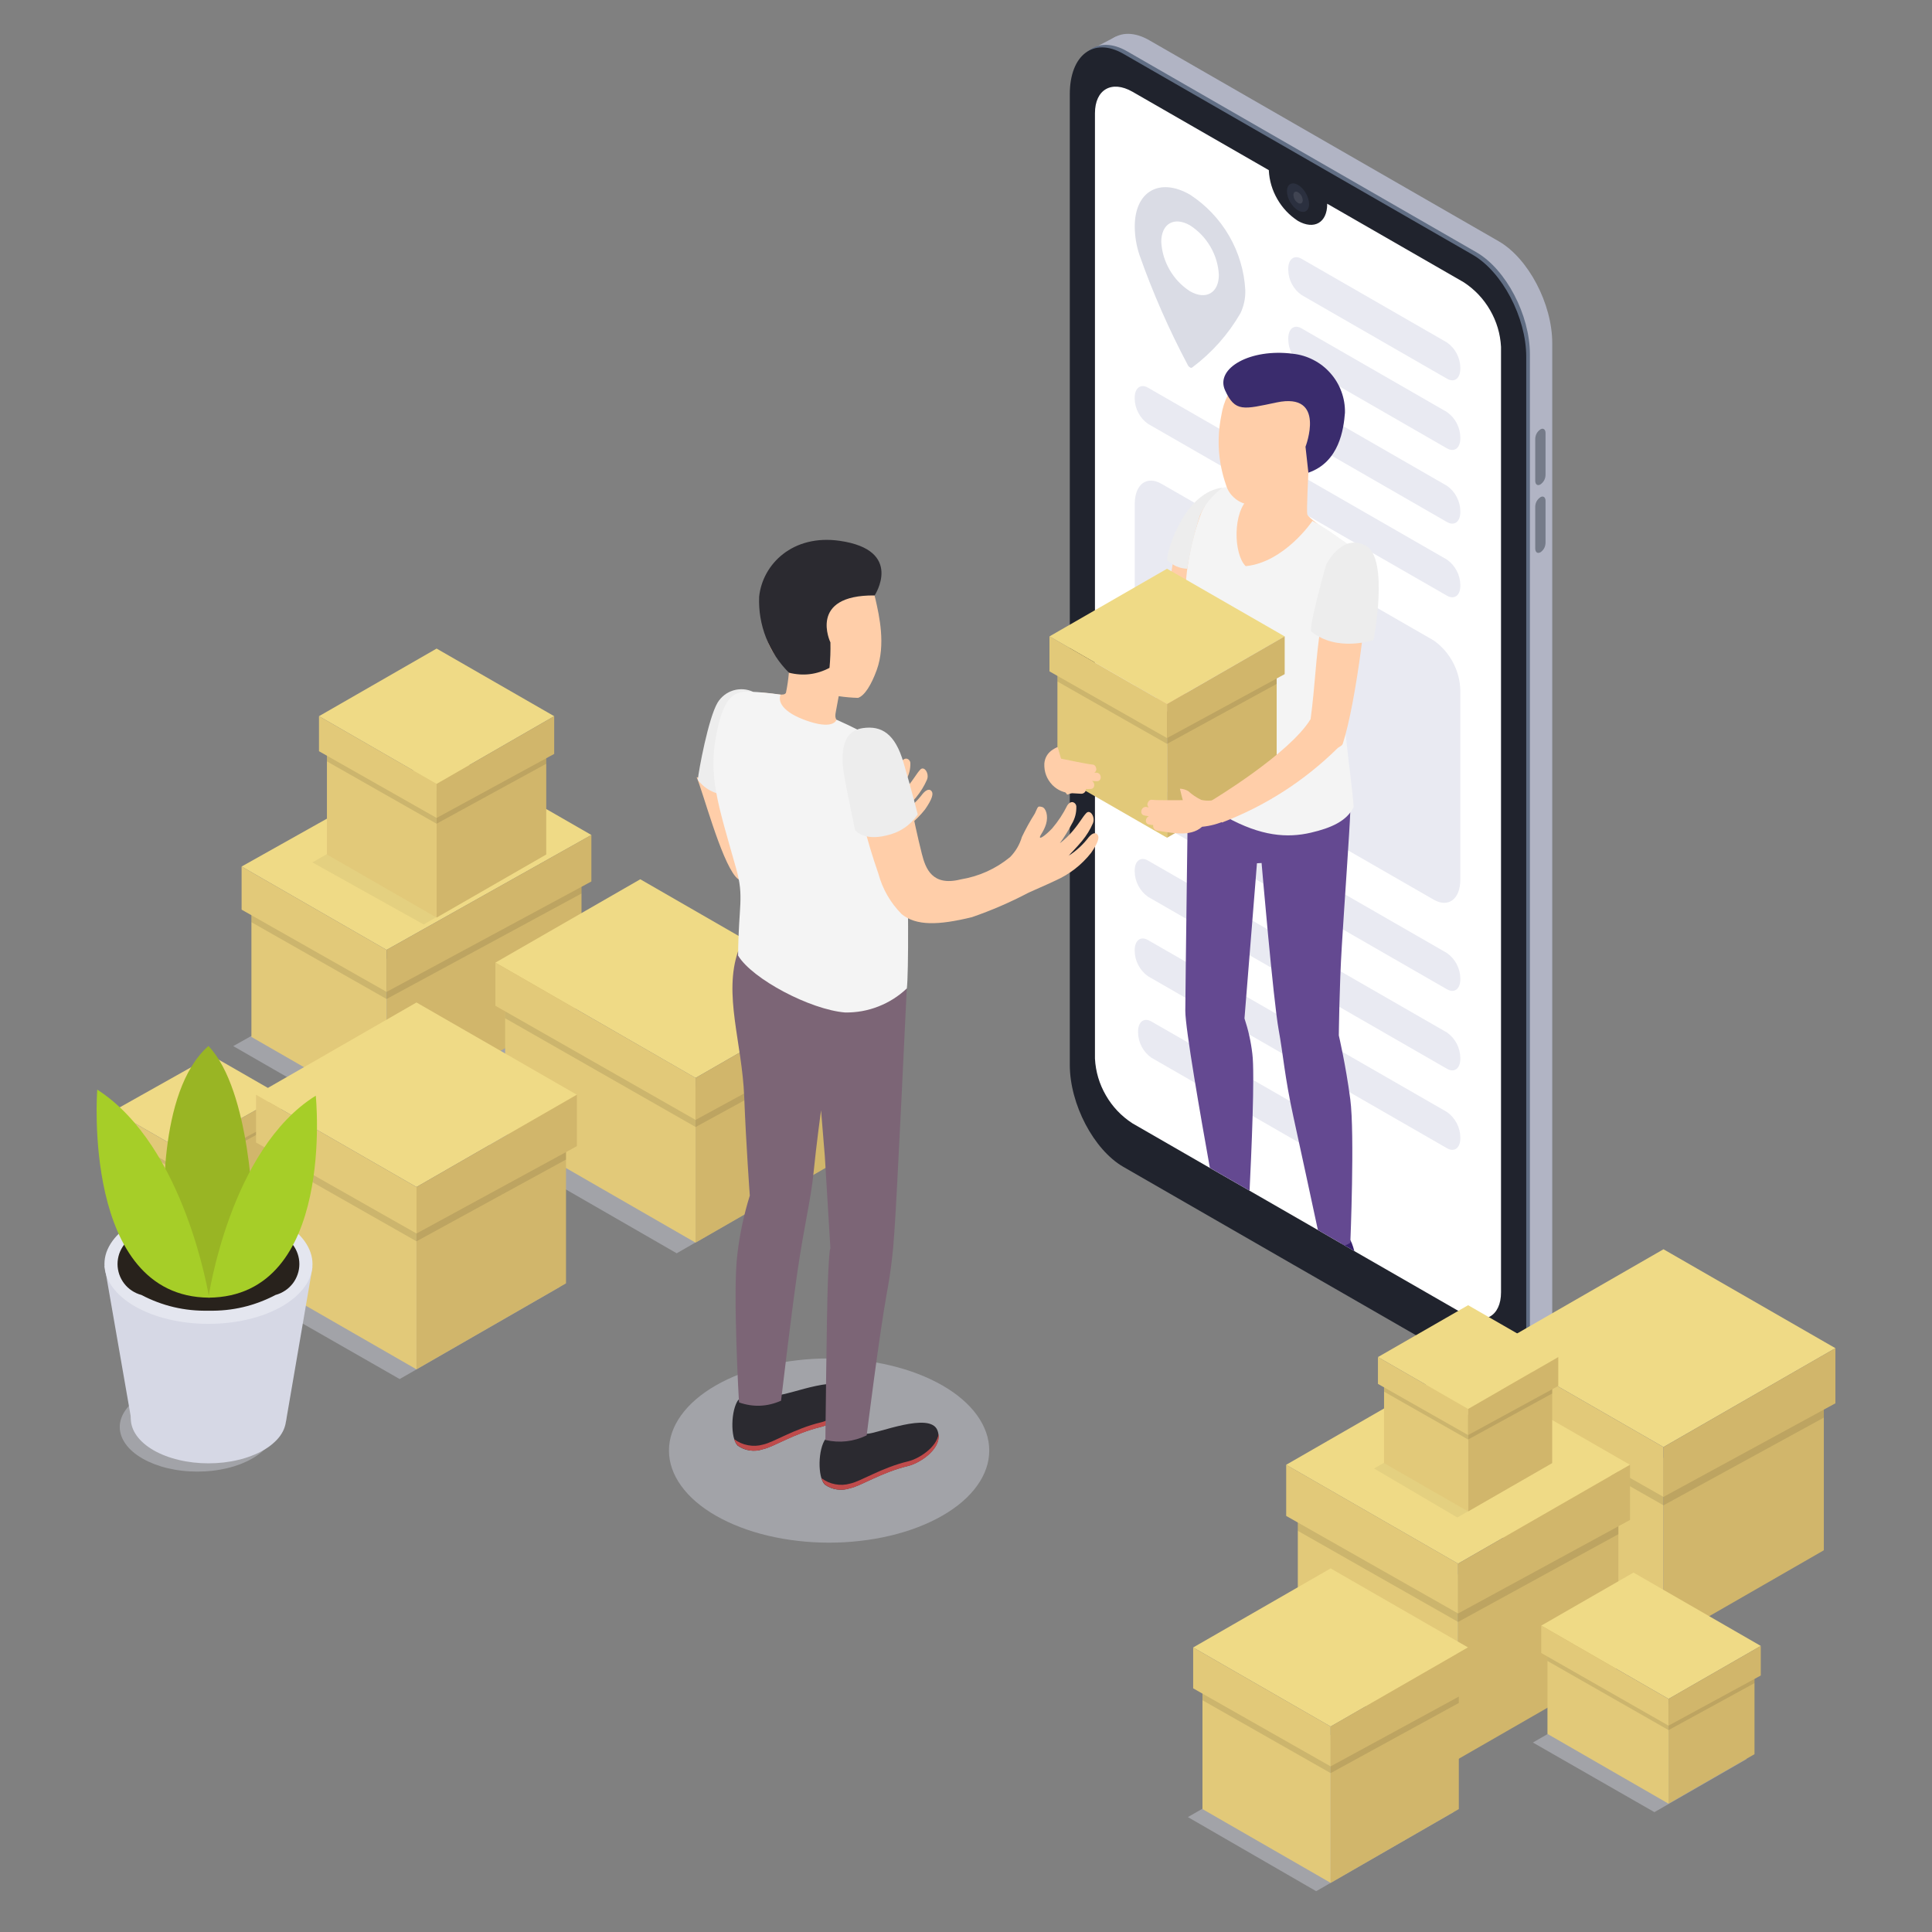 <?xml version="1.0" encoding="UTF-8"?>
<svg xmlns="http://www.w3.org/2000/svg" xmlns:xlink="http://www.w3.org/1999/xlink" width="150pt" height="150pt" viewBox="0 0 150 150" version="1.2">
<rect x="0" y="0" width="150" height="150" fill="#808080" stroke="none"/>
<defs>
<clipPath id="clip1">
  <path d="M 85 2.492 L 121 2.492 L 121 106 L 85 106 Z M 85 2.492 "/>
</clipPath>
<clipPath id="clip2">
  <path d="M 84 2.492 L 87 2.492 L 87 6 L 84 6 Z M 84 2.492 "/>
</clipPath>
<clipPath id="clip3">
  <path d="M 115 96 L 142.5 96 L 142.5 113 L 115 113 Z M 115 96 "/>
</clipPath>
<clipPath id="clip4">
  <path d="M 129 104 L 142.5 104 L 142.5 117 L 129 117 Z M 129 104 "/>
</clipPath>
<clipPath id="clip5">
  <path d="M 92 134 L 113 134 L 113 146.973 L 92 146.973 Z M 92 134 "/>
</clipPath>
<clipPath id="clip6">
  <path d="M 103 129 L 114 129 L 114 146.973 L 103 146.973 Z M 103 129 "/>
</clipPath>
<clipPath id="clip7">
  <path d="M 93 129 L 104 129 L 104 146.973 L 93 146.973 Z M 93 129 "/>
</clipPath>
<clipPath id="clip8">
  <path d="M 7.5 84 L 17 84 L 17 101 L 7.5 101 Z M 7.5 84 "/>
</clipPath>
</defs>
<g id="surface1">
<g clip-path="url(#clip1)" clip-rule="nonzero">
<path style=" stroke:none;fill-rule:nonzero;fill:rgb(69.409%,70.589%,76.859%);fill-opacity:1;" d="M 116.344 105.145 L 89.223 89.543 C 86.926 88.223 85.062 84.68 85.062 81.629 L 85.062 6.258 C 85.082 3.203 86.934 1.805 89.23 3.125 L 116.344 18.723 C 118.66 20.047 120.516 23.594 120.516 26.645 L 120.516 102.012 C 120.512 105.062 118.66 106.457 116.344 105.145 Z M 116.344 105.145 "/>
</g>
<path style=" stroke:none;fill-rule:nonzero;fill:rgb(69.409%,70.589%,76.859%);fill-opacity:1;" d="M 116.816 106.504 L 118.969 105.418 L 116.906 101.898 Z M 116.816 106.504 "/>
<g clip-path="url(#clip2)" clip-rule="nonzero">
<path style=" stroke:none;fill-rule:nonzero;fill:rgb(69.409%,70.589%,76.859%);fill-opacity:1;" d="M 84.652 3.875 L 86.629 2.844 L 86.23 5.75 Z M 84.652 3.875 "/>
</g>
<path style=" stroke:none;fill-rule:nonzero;fill:rgb(38.039%,43.14%,51.759%);fill-opacity:1;" d="M 114.621 106.008 L 87.504 90.402 C 85.203 89.086 83.344 85.543 83.344 82.488 L 83.344 7.113 C 83.344 4.066 85.203 2.66 87.504 3.98 L 114.621 19.582 C 116.922 20.902 118.781 24.449 118.781 27.5 L 118.781 102.871 C 118.781 105.926 116.922 107.32 114.621 106.008 Z M 114.621 106.008 "/>
<path style=" stroke:none;fill-rule:nonzero;fill:rgb(12.549%,13.73%,17.65%);fill-opacity:1;" d="M 118.496 27.695 L 118.496 103.066 C 118.496 106.117 116.637 107.52 114.336 106.199 L 103.699 100.078 L 100.395 98.18 L 87.215 90.594 C 84.918 89.27 83.059 85.727 83.059 82.676 L 83.059 7.312 C 83.059 4.254 84.918 2.859 87.215 4.176 L 114.336 19.777 C 116.633 21.102 118.496 24.641 118.496 27.695 Z M 118.496 27.695 "/>
<path style=" stroke:none;fill-rule:nonzero;fill:rgb(100%,100%,100%);fill-opacity:1;" d="M 116.539 26.93 L 116.539 100.336 C 116.539 102.188 115.238 102.93 113.629 102.008 L 105.148 97.133 L 104.398 96.703 L 104.152 96.559 L 102.316 95.496 L 97.02 92.449 L 94.816 91.184 L 93.93 90.676 L 87.922 87.215 C 87.062 86.656 86.375 85.934 85.863 85.047 C 85.352 84.164 85.066 83.207 85.012 82.188 L 85.012 8.797 C 85.012 6.945 86.312 6.203 87.922 7.121 L 98.512 13.211 L 98.512 13.242 C 98.555 14.035 98.777 14.777 99.176 15.465 C 99.574 16.156 100.105 16.715 100.773 17.152 C 102.027 17.867 103.043 17.285 103.043 15.848 L 103.043 15.816 L 113.637 21.91 C 114.492 22.469 115.176 23.191 115.688 24.074 C 116.199 24.961 116.484 25.91 116.539 26.93 Z M 116.539 26.93 "/>
<path style=" stroke:none;fill-rule:nonzero;fill:rgb(16.859%,18.819%,24.709%);fill-opacity:1;" d="M 101.383 14.996 C 101.465 15.137 101.527 15.277 101.57 15.422 C 101.613 15.57 101.637 15.707 101.637 15.84 C 101.637 15.969 101.613 16.086 101.57 16.18 C 101.527 16.277 101.465 16.348 101.387 16.395 C 101.305 16.441 101.211 16.457 101.105 16.445 C 101.004 16.438 100.891 16.398 100.777 16.332 C 100.664 16.266 100.555 16.18 100.449 16.066 C 100.344 15.957 100.254 15.832 100.172 15.695 C 100.09 15.555 100.027 15.41 99.984 15.266 C 99.941 15.121 99.918 14.98 99.918 14.852 C 99.918 14.719 99.941 14.605 99.984 14.508 C 100.027 14.414 100.09 14.344 100.172 14.297 C 100.25 14.25 100.344 14.23 100.449 14.242 C 100.555 14.254 100.664 14.289 100.777 14.355 C 100.891 14.422 101 14.512 101.105 14.621 C 101.211 14.73 101.305 14.855 101.383 14.996 Z M 101.383 14.996 "/>
<path style=" stroke:none;fill-rule:nonzero;fill:rgb(100%,100%,100%);fill-opacity:0.098;" d="M 100.777 15.758 C 100.555 15.609 100.438 15.402 100.422 15.137 C 100.422 14.91 100.586 14.812 100.785 14.93 C 101.008 15.078 101.129 15.285 101.145 15.551 C 101.137 15.781 100.973 15.871 100.777 15.758 Z M 100.777 15.758 "/>
<path style=" stroke:none;fill-rule:nonzero;fill:rgb(45.879%,48.239%,53.729%);fill-opacity:1;" d="M 119.598 37.613 C 119.371 37.742 119.195 37.613 119.195 37.324 L 119.195 34.102 C 119.199 33.777 119.332 33.523 119.598 33.336 C 119.816 33.207 119.996 33.336 119.996 33.625 L 119.996 36.836 C 119.996 37.164 119.863 37.422 119.598 37.613 Z M 119.598 37.613 "/>
<path style=" stroke:none;fill-rule:nonzero;fill:rgb(45.879%,48.239%,53.729%);fill-opacity:1;" d="M 119.598 42.879 C 119.371 43.004 119.195 42.879 119.195 42.574 L 119.195 39.363 C 119.199 39.039 119.332 38.789 119.598 38.602 C 119.816 38.473 119.996 38.602 119.996 38.891 L 119.996 42.109 C 119.996 42.438 119.863 42.695 119.598 42.883 Z M 119.598 42.879 "/>
<path style=" stroke:none;fill-rule:nonzero;fill:rgb(85.489%,86.269%,89.799%);fill-opacity:1;" d="M 92.391 15.113 C 90.027 13.754 88.102 14.859 88.102 17.582 C 88.105 18.344 88.23 19.09 88.473 19.812 C 89.508 22.742 90.754 25.578 92.211 28.324 C 92.25 28.41 92.309 28.477 92.387 28.523 C 92.449 28.57 92.512 28.57 92.574 28.523 C 94.105 27.371 95.352 25.969 96.312 24.312 C 96.578 23.746 96.703 23.152 96.684 22.527 C 96.645 21.785 96.52 21.059 96.305 20.344 C 96.094 19.633 95.801 18.953 95.426 18.309 C 95.055 17.664 94.609 17.074 94.098 16.535 C 93.586 15.992 93.016 15.52 92.391 15.113 Z M 92.391 22.613 C 91.734 22.188 91.211 21.637 90.816 20.961 C 90.426 20.285 90.203 19.559 90.16 18.781 C 90.16 17.367 91.16 16.789 92.391 17.496 C 93.051 17.922 93.578 18.473 93.973 19.148 C 94.367 19.824 94.586 20.551 94.633 21.332 C 94.633 22.75 93.621 23.32 92.391 22.613 Z M 92.391 22.613 "/>
<path style=" stroke:none;fill-rule:nonzero;fill:rgb(91.37%,91.759%,94.899%);fill-opacity:1;" d="M 111.309 69.848 L 90.176 57.691 C 89.531 57.238 89.031 56.66 88.664 55.965 C 88.297 55.27 88.113 54.531 88.102 53.746 L 88.102 39.121 C 88.102 37.602 89.031 36.906 90.176 37.562 L 111.309 49.723 C 111.949 50.176 112.453 50.754 112.82 51.449 C 113.184 52.145 113.371 52.883 113.379 53.668 L 113.379 68.285 C 113.379 69.809 112.453 70.508 111.309 69.848 Z M 111.309 69.848 "/>
<path style=" stroke:none;fill-rule:nonzero;fill:rgb(91.37%,91.759%,94.899%);fill-opacity:1;" d="M 112.344 29.402 L 101.055 22.906 C 100.73 22.68 100.48 22.391 100.297 22.043 C 100.113 21.695 100.023 21.324 100.02 20.934 L 100.02 20.871 C 100.02 20.113 100.484 19.762 101.055 20.094 L 112.344 26.59 C 112.664 26.816 112.918 27.102 113.098 27.449 C 113.281 27.797 113.375 28.164 113.379 28.559 L 113.379 28.617 C 113.379 29.383 112.918 29.738 112.344 29.402 Z M 112.344 29.402 "/>
<path style=" stroke:none;fill-rule:nonzero;fill:rgb(91.37%,91.759%,94.899%);fill-opacity:1;" d="M 112.344 34.812 L 101.055 28.312 C 100.734 28.086 100.48 27.801 100.297 27.453 C 100.117 27.105 100.023 26.734 100.02 26.344 L 100.02 26.277 C 100.02 25.516 100.484 25.164 101.055 25.496 L 112.344 31.992 C 112.664 32.219 112.918 32.508 113.098 32.855 C 113.281 33.203 113.375 33.57 113.379 33.965 L 113.379 34.023 C 113.379 34.793 112.918 35.137 112.344 34.812 Z M 112.344 34.812 "/>
<path style=" stroke:none;fill-rule:nonzero;fill:rgb(91.37%,91.759%,94.899%);fill-opacity:1;" d="M 112.344 40.531 L 101.055 34.035 C 100.734 33.809 100.48 33.52 100.297 33.172 C 100.117 32.824 100.023 32.457 100.02 32.062 L 100.02 32.004 C 100.02 31.242 100.484 30.891 101.055 31.223 L 112.344 37.719 C 112.664 37.945 112.918 38.234 113.098 38.582 C 113.281 38.93 113.375 39.301 113.379 39.691 L 113.379 39.754 C 113.379 40.512 112.918 40.859 112.344 40.531 Z M 112.344 40.531 "/>
<path style=" stroke:none;fill-rule:nonzero;fill:rgb(91.37%,91.759%,94.899%);fill-opacity:1;" d="M 112.344 46.25 L 89.133 32.91 C 88.812 32.684 88.562 32.395 88.379 32.047 C 88.195 31.699 88.102 31.332 88.098 30.941 L 88.098 30.883 C 88.098 30.121 88.562 29.77 89.133 30.102 L 112.344 43.449 C 112.664 43.676 112.914 43.965 113.098 44.312 C 113.281 44.66 113.375 45.031 113.379 45.422 L 113.379 45.484 C 113.379 46.23 112.918 46.578 112.344 46.25 Z M 112.344 46.25 "/>
<path style=" stroke:none;fill-rule:nonzero;fill:rgb(91.37%,91.759%,94.899%);fill-opacity:1;" d="M 112.344 76.809 L 89.133 63.457 C 88.812 63.23 88.562 62.941 88.379 62.594 C 88.195 62.246 88.102 61.879 88.098 61.484 L 88.098 61.426 C 88.098 60.668 88.562 60.312 89.133 60.645 L 112.344 73.996 C 112.664 74.223 112.914 74.512 113.098 74.859 C 113.281 75.207 113.375 75.574 113.379 75.969 L 113.379 76.027 C 113.379 76.789 112.918 77.137 112.344 76.809 Z M 112.344 76.809 "/>
<path style=" stroke:none;fill-rule:nonzero;fill:rgb(91.37%,91.759%,94.899%);fill-opacity:1;" d="M 112.344 82.98 L 89.133 69.629 C 88.812 69.402 88.562 69.113 88.379 68.766 C 88.195 68.418 88.102 68.051 88.098 67.656 L 88.098 67.594 C 88.098 66.836 88.562 66.48 89.133 66.816 L 112.344 80.164 C 112.664 80.391 112.914 80.68 113.098 81.027 C 113.277 81.371 113.371 81.742 113.379 82.137 L 113.379 82.195 C 113.379 82.961 112.918 83.309 112.344 82.98 Z M 112.344 82.98 "/>
<path style=" stroke:none;fill-rule:nonzero;fill:rgb(91.37%,91.759%,94.899%);fill-opacity:1;" d="M 112.344 89.148 L 89.133 75.797 C 88.812 75.57 88.562 75.281 88.379 74.934 C 88.195 74.586 88.102 74.219 88.098 73.824 L 88.098 73.77 C 88.098 73.008 88.562 72.656 89.133 72.988 L 112.344 86.336 C 112.664 86.566 112.914 86.852 113.098 87.199 C 113.281 87.547 113.375 87.918 113.379 88.309 L 113.379 88.371 C 113.379 89.129 112.918 89.48 112.344 89.148 Z M 112.344 89.148 "/>
<path style=" stroke:none;fill-rule:nonzero;fill:rgb(91.37%,91.759%,94.899%);fill-opacity:1;" d="M 102.211 89.492 L 89.395 82.121 C 89.074 81.895 88.82 81.605 88.637 81.258 C 88.457 80.91 88.363 80.539 88.359 80.148 L 88.359 80.086 C 88.359 79.328 88.824 78.977 89.395 79.309 L 102.211 86.676 C 102.531 86.906 102.781 87.191 102.965 87.539 C 103.148 87.887 103.242 88.258 103.246 88.648 L 103.246 88.711 C 103.246 89.469 102.781 89.82 102.211 89.492 Z M 102.211 89.492 "/>
<g clip-path="url(#clip3)" clip-rule="nonzero">
<path style=" stroke:none;fill-rule:nonzero;fill:rgb(93.729%,85.489%,52.55%);fill-opacity:1;" d="M 129.152 112.348 L 115.805 104.672 L 129.152 96.992 L 142.5 104.672 Z M 129.152 112.348 "/>
</g>
<path style=" stroke:none;fill-rule:nonzero;fill:rgb(81.96%,71.37%,41.959%);fill-opacity:1;" d="M 141.602 120.363 L 129.152 127.523 L 129.152 113.207 L 141.602 106.047 Z M 141.602 120.363 "/>
<path style=" stroke:none;fill-rule:nonzero;fill:rgb(88.629%,78.819%,47.449%);fill-opacity:1;" d="M 129.152 127.523 L 116.707 120.363 L 116.707 106.047 L 129.152 113.207 Z M 129.152 127.523 "/>
<path style=" stroke:none;fill-rule:nonzero;fill:rgb(0%,0%,0%);fill-opacity:0.098;" d="M 116.707 106.047 L 116.707 109.793 L 129.152 116.871 L 129.152 113.223 Z M 116.707 106.047 "/>
<path style=" stroke:none;fill-rule:nonzero;fill:rgb(0%,0%,0%);fill-opacity:0.098;" d="M 141.602 106.047 L 141.602 110.062 L 129.156 116.871 L 129.156 113.223 Z M 141.602 106.047 "/>
<path style=" stroke:none;fill-rule:nonzero;fill:rgb(88.629%,78.819%,47.449%);fill-opacity:1;" d="M 115.805 104.672 L 115.805 108.645 L 129.152 116.219 L 129.152 112.352 Z M 115.805 104.672 "/>
<g clip-path="url(#clip4)" clip-rule="nonzero">
<path style=" stroke:none;fill-rule:nonzero;fill:rgb(81.96%,71.37%,41.959%);fill-opacity:1;" d="M 129.152 116.219 L 142.5 108.953 L 142.5 104.672 L 129.152 112.352 Z M 129.152 116.219 "/>
</g>
<path style=" stroke:none;fill-rule:nonzero;fill:rgb(93.729%,85.489%,52.55%);fill-opacity:1;" d="M 113.203 121.402 L 99.855 113.727 L 113.203 106.047 L 126.551 113.727 Z M 113.203 121.402 "/>
<path style=" stroke:none;fill-rule:nonzero;fill:rgb(81.96%,71.37%,41.959%);fill-opacity:1;" d="M 125.652 129.422 L 113.207 136.578 L 113.207 122.262 L 125.652 115.102 Z M 125.652 129.422 "/>
<path style=" stroke:none;fill-rule:nonzero;fill:rgb(88.629%,78.819%,47.449%);fill-opacity:1;" d="M 113.207 136.578 L 100.762 129.422 L 100.762 115.102 L 113.207 122.262 Z M 113.207 136.578 "/>
<path style=" stroke:none;fill-rule:nonzero;fill:rgb(0%,0%,0%);fill-opacity:0.098;" d="M 100.762 115.102 L 100.762 118.852 L 113.207 125.926 L 113.207 122.277 Z M 100.762 115.102 "/>
<path style=" stroke:none;fill-rule:nonzero;fill:rgb(0%,0%,0%);fill-opacity:0.098;" d="M 125.652 115.102 L 125.652 119.113 L 113.207 125.926 L 113.207 122.277 Z M 125.652 115.102 "/>
<path style=" stroke:none;fill-rule:nonzero;fill:rgb(88.629%,78.819%,47.449%);fill-opacity:1;" d="M 99.859 113.727 L 99.859 117.695 L 113.207 125.27 L 113.207 121.402 Z M 99.859 113.727 "/>
<path style=" stroke:none;fill-rule:nonzero;fill:rgb(81.96%,71.37%,41.959%);fill-opacity:1;" d="M 113.207 125.27 L 126.555 118.008 L 126.555 113.727 L 113.207 121.402 Z M 113.207 125.27 "/>
<path style=" stroke:none;fill-rule:nonzero;fill:rgb(0%,0%,0%);fill-opacity:0.047;" d="M 113.145 117.816 L 106.684 114.012 L 113.684 109.988 L 120.145 113.789 Z M 113.145 117.816 "/>
<path style=" stroke:none;fill-rule:nonzero;fill:rgb(93.729%,85.489%,52.55%);fill-opacity:1;" d="M 113.984 109.391 L 106.984 105.363 L 113.984 101.336 L 120.984 105.363 Z M 113.984 109.391 "/>
<path style=" stroke:none;fill-rule:nonzero;fill:rgb(81.96%,71.37%,41.959%);fill-opacity:1;" d="M 120.512 113.594 L 113.984 117.348 L 113.984 109.844 L 120.512 106.086 Z M 120.512 113.594 "/>
<path style=" stroke:none;fill-rule:nonzero;fill:rgb(88.629%,78.819%,47.449%);fill-opacity:1;" d="M 113.984 117.348 L 107.457 113.594 L 107.457 106.086 L 113.984 109.84 Z M 113.984 117.348 "/>
<path style=" stroke:none;fill-rule:nonzero;fill:rgb(0%,0%,0%);fill-opacity:0.098;" d="M 107.457 106.086 L 107.457 108.047 L 113.984 111.762 L 113.984 109.844 Z M 107.457 106.086 "/>
<path style=" stroke:none;fill-rule:nonzero;fill:rgb(0%,0%,0%);fill-opacity:0.098;" d="M 120.512 106.086 L 120.512 108.191 L 113.984 111.762 L 113.984 109.844 Z M 120.512 106.086 "/>
<path style=" stroke:none;fill-rule:nonzero;fill:rgb(88.629%,78.819%,47.449%);fill-opacity:1;" d="M 106.984 105.363 L 106.984 107.445 L 113.984 111.418 L 113.984 109.391 Z M 106.984 105.363 "/>
<path style=" stroke:none;fill-rule:nonzero;fill:rgb(81.96%,71.37%,41.959%);fill-opacity:1;" d="M 113.984 111.418 L 120.984 107.605 L 120.984 105.363 L 113.984 109.391 Z M 113.984 111.418 "/>
<g clip-path="url(#clip5)" clip-rule="nonzero">
<path style=" stroke:none;fill-rule:nonzero;fill:rgb(83.919%,84.709%,89.799%);fill-opacity:0.4;" d="M 102.188 146.832 L 92.227 141.078 L 102.898 134.938 L 112.859 140.691 Z M 102.188 146.832 "/>
</g>
<path style=" stroke:none;fill-rule:nonzero;fill:rgb(93.729%,85.489%,52.55%);fill-opacity:1;" d="M 103.309 134.047 L 92.637 127.91 L 103.309 121.77 L 113.984 127.91 Z M 103.309 134.047 "/>
<g clip-path="url(#clip6)" clip-rule="nonzero">
<path style=" stroke:none;fill-rule:nonzero;fill:rgb(81.96%,71.37%,41.959%);fill-opacity:1;" d="M 113.262 140.457 L 103.312 146.188 L 103.312 134.734 L 113.262 129.008 Z M 113.262 140.457 "/>
</g>
<g clip-path="url(#clip7)" clip-rule="nonzero">
<path style=" stroke:none;fill-rule:nonzero;fill:rgb(88.629%,78.819%,47.449%);fill-opacity:1;" d="M 103.309 146.184 L 93.359 140.457 L 93.359 129.008 L 103.309 134.734 Z M 103.309 146.184 "/>
</g>
<path style=" stroke:none;fill-rule:nonzero;fill:rgb(0%,0%,0%);fill-opacity:0.098;" d="M 93.355 129.008 L 93.355 132.004 L 103.309 137.664 L 103.309 134.746 Z M 93.355 129.008 "/>
<path style=" stroke:none;fill-rule:nonzero;fill:rgb(0%,0%,0%);fill-opacity:0.098;" d="M 113.262 129.008 L 113.262 132.219 L 103.312 137.664 L 103.312 134.746 Z M 113.262 129.008 "/>
<path style=" stroke:none;fill-rule:nonzero;fill:rgb(88.629%,78.819%,47.449%);fill-opacity:1;" d="M 92.637 127.91 L 92.637 131.082 L 103.309 137.141 L 103.309 134.047 Z M 92.637 127.91 "/>
<path style=" stroke:none;fill-rule:nonzero;fill:rgb(81.96%,71.37%,41.959%);fill-opacity:1;" d="M 103.309 137.141 L 113.984 131.332 L 113.984 127.902 L 103.309 134.043 Z M 103.309 137.141 "/>
<path style=" stroke:none;fill-rule:nonzero;fill:rgb(83.919%,84.709%,89.799%);fill-opacity:0.4;" d="M 29.359 87.691 L 18.109 81.219 L 34.008 72.293 L 45.262 78.766 Z M 29.359 87.691 "/>
<path style=" stroke:none;fill-rule:nonzero;fill:rgb(93.729%,85.489%,52.55%);fill-opacity:1;" d="M 30.012 73.75 L 18.758 67.277 L 34.66 58.355 L 45.914 64.828 Z M 30.012 73.75 "/>
<path style=" stroke:none;fill-rule:nonzero;fill:rgb(81.96%,71.37%,41.959%);fill-opacity:1;" d="M 45.148 78.059 L 30.012 86.543 L 30.012 74.473 L 45.148 65.988 Z M 45.148 78.059 "/>
<path style=" stroke:none;fill-rule:nonzero;fill:rgb(88.629%,78.819%,47.449%);fill-opacity:1;" d="M 30.012 86.543 L 19.52 80.508 L 19.52 68.438 L 30.012 74.473 Z M 30.012 86.543 "/>
<path style=" stroke:none;fill-rule:nonzero;fill:rgb(0%,0%,0%);fill-opacity:0.098;" d="M 19.52 68.438 L 19.52 71.598 L 30.012 77.562 L 30.012 74.484 Z M 19.52 68.438 "/>
<path style=" stroke:none;fill-rule:nonzero;fill:rgb(0%,0%,0%);fill-opacity:0.098;" d="M 45.148 65.988 L 45.148 69.371 L 30.012 77.562 L 30.012 74.484 Z M 45.148 65.988 "/>
<path style=" stroke:none;fill-rule:nonzero;fill:rgb(88.629%,78.819%,47.449%);fill-opacity:1;" d="M 18.758 67.277 L 18.758 70.625 L 30.012 77.008 L 30.012 73.75 Z M 18.758 67.277 "/>
<path style=" stroke:none;fill-rule:nonzero;fill:rgb(81.96%,71.37%,41.959%);fill-opacity:1;" d="M 30.012 77.012 L 45.914 68.438 L 45.914 64.824 L 30.012 73.75 Z M 30.012 77.012 "/>
<path style=" stroke:none;fill-rule:nonzero;fill:rgb(83.919%,84.709%,89.799%);fill-opacity:0.4;" d="M 13.523 95.891 L 8.438 93.059 L 16.078 88.77 L 21.16 91.602 Z M 13.523 95.891 "/>
<path style=" stroke:none;fill-rule:nonzero;fill:rgb(93.729%,85.489%,52.55%);fill-opacity:1;" d="M 14.211 89.359 L 8.805 86.25 L 16.441 81.961 L 21.848 85.07 Z M 14.211 89.359 "/>
<path style=" stroke:none;fill-rule:nonzero;fill:rgb(81.96%,71.37%,41.959%);fill-opacity:1;" d="M 21.48 91.426 L 14.211 95.504 L 14.211 89.707 L 21.48 85.629 Z M 21.48 91.426 "/>
<path style=" stroke:none;fill-rule:nonzero;fill:rgb(88.629%,78.819%,47.449%);fill-opacity:1;" d="M 14.211 95.504 L 9.172 92.605 L 9.172 86.809 L 14.211 89.707 Z M 14.211 95.504 "/>
<path style=" stroke:none;fill-rule:nonzero;fill:rgb(0%,0%,0%);fill-opacity:0.098;" d="M 9.172 86.809 L 9.172 88.324 L 14.211 91.188 L 14.211 89.707 Z M 9.172 86.809 "/>
<path style=" stroke:none;fill-rule:nonzero;fill:rgb(0%,0%,0%);fill-opacity:0.098;" d="M 21.48 85.629 L 21.48 87.254 L 14.211 91.188 L 14.211 89.711 Z M 21.48 85.629 "/>
<path style=" stroke:none;fill-rule:nonzero;fill:rgb(88.629%,78.819%,47.449%);fill-opacity:1;" d="M 8.805 86.25 L 8.805 87.855 L 14.211 90.926 L 14.211 89.363 Z M 8.805 86.25 "/>
<path style=" stroke:none;fill-rule:nonzero;fill:rgb(81.96%,71.37%,41.959%);fill-opacity:1;" d="M 14.211 90.926 L 21.848 86.809 L 21.848 85.07 L 14.211 89.359 Z M 14.211 90.926 "/>
<path style=" stroke:none;fill-rule:nonzero;fill:rgb(83.919%,84.709%,89.799%);fill-opacity:0.4;" d="M 52.539 97.305 L 36.996 88.352 L 48.25 81.883 L 63.789 90.832 Z M 52.539 97.305 "/>
<path style=" stroke:none;fill-rule:nonzero;fill:rgb(93.729%,85.489%,52.55%);fill-opacity:1;" d="M 54.004 83.691 L 38.461 74.738 L 49.711 68.266 L 65.254 77.219 Z M 54.004 83.691 "/>
<path style=" stroke:none;fill-rule:nonzero;fill:rgb(81.96%,71.37%,41.959%);fill-opacity:1;" d="M 64.496 90.445 L 54.004 96.48 L 54.004 84.414 L 64.496 78.375 Z M 64.496 90.445 "/>
<path style=" stroke:none;fill-rule:nonzero;fill:rgb(88.629%,78.819%,47.449%);fill-opacity:1;" d="M 54.004 96.48 L 39.219 87.965 L 39.219 75.898 L 54.004 84.414 Z M 54.004 96.48 "/>
<path style=" stroke:none;fill-rule:nonzero;fill:rgb(0%,0%,0%);fill-opacity:0.098;" d="M 39.223 75.898 L 39.223 79.059 L 54.008 87.5 L 54.008 84.426 Z M 39.223 75.898 "/>
<path style=" stroke:none;fill-rule:nonzero;fill:rgb(0%,0%,0%);fill-opacity:0.098;" d="M 64.496 78.375 L 64.496 81.762 L 54.004 87.504 L 54.004 84.43 Z M 64.496 78.375 "/>
<path style=" stroke:none;fill-rule:nonzero;fill:rgb(88.629%,78.819%,47.449%);fill-opacity:1;" d="M 38.461 74.738 L 38.461 78.086 L 54.004 86.949 L 54.004 83.688 Z M 38.461 74.738 "/>
<path style=" stroke:none;fill-rule:nonzero;fill:rgb(81.96%,71.37%,41.959%);fill-opacity:1;" d="M 54.004 86.949 L 65.254 80.824 L 65.254 77.219 L 54.004 83.691 Z M 54.004 86.949 "/>
<path style=" stroke:none;fill-rule:nonzero;fill:rgb(83.919%,84.709%,89.799%);fill-opacity:0.4;" d="M 128.449 140.695 L 119.012 135.289 L 126.172 131.172 L 135.605 136.578 Z M 128.449 140.695 "/>
<path style=" stroke:none;fill-rule:nonzero;fill:rgb(93.729%,85.489%,52.55%);fill-opacity:1;" d="M 129.547 131.902 L 119.664 126.211 L 126.824 122.094 L 136.707 127.789 Z M 129.547 131.902 "/>
<path style=" stroke:none;fill-rule:nonzero;fill:rgb(81.96%,71.37%,41.959%);fill-opacity:1;" d="M 136.219 136.195 L 129.547 140.035 L 129.547 132.363 L 136.219 128.527 Z M 136.219 136.195 "/>
<path style=" stroke:none;fill-rule:nonzero;fill:rgb(88.629%,78.819%,47.449%);fill-opacity:1;" d="M 129.547 140.039 L 120.145 134.621 L 120.145 126.949 L 129.547 132.363 Z M 129.547 140.039 "/>
<path style=" stroke:none;fill-rule:nonzero;fill:rgb(0%,0%,0%);fill-opacity:0.098;" d="M 120.145 126.949 L 120.145 128.957 L 129.547 134.324 L 129.547 132.367 Z M 120.145 126.949 "/>
<path style=" stroke:none;fill-rule:nonzero;fill:rgb(0%,0%,0%);fill-opacity:0.098;" d="M 136.219 128.527 L 136.219 130.676 L 129.547 134.324 L 129.547 132.371 Z M 136.219 128.527 "/>
<path style=" stroke:none;fill-rule:nonzero;fill:rgb(88.629%,78.819%,47.449%);fill-opacity:1;" d="M 119.664 126.211 L 119.664 128.34 L 129.547 133.98 L 129.547 131.906 Z M 119.664 126.211 "/>
<path style=" stroke:none;fill-rule:nonzero;fill:rgb(81.96%,71.37%,41.959%);fill-opacity:1;" d="M 129.547 133.977 L 136.707 130.086 L 136.707 127.789 L 129.547 131.902 Z M 129.547 133.977 "/>
<path style=" stroke:none;fill-rule:nonzero;fill:rgb(93.729%,85.489%,52.55%);fill-opacity:1;" d="M 33.898 60.863 L 24.766 55.605 L 33.898 50.355 L 43.027 55.605 Z M 33.898 60.863 "/>
<path style=" stroke:none;fill-rule:nonzero;fill:rgb(0%,0%,0%);fill-opacity:0.047;" d="M 32.895 71.773 L 24.258 66.957 L 33.391 61.703 L 42.023 66.523 Z M 32.895 71.773 "/>
<path style=" stroke:none;fill-rule:nonzero;fill:rgb(81.96%,71.37%,41.959%);fill-opacity:1;" d="M 42.41 66.344 L 33.895 71.242 L 33.895 61.445 L 42.41 56.551 Z M 42.41 66.344 "/>
<path style=" stroke:none;fill-rule:nonzero;fill:rgb(88.629%,78.819%,47.449%);fill-opacity:1;" d="M 33.895 71.242 L 25.383 66.344 L 25.383 56.551 L 33.895 61.445 Z M 33.895 71.242 "/>
<path style=" stroke:none;fill-rule:nonzero;fill:rgb(0%,0%,0%);fill-opacity:0.098;" d="M 25.383 56.551 L 25.383 59.113 L 33.895 63.953 L 33.895 61.453 Z M 25.383 56.551 "/>
<path style=" stroke:none;fill-rule:nonzero;fill:rgb(0%,0%,0%);fill-opacity:0.098;" d="M 42.41 56.551 L 42.41 59.297 L 33.895 63.953 L 33.895 61.453 Z M 42.41 56.551 "/>
<path style=" stroke:none;fill-rule:nonzero;fill:rgb(88.629%,78.819%,47.449%);fill-opacity:1;" d="M 24.766 55.605 L 24.766 58.324 L 33.898 63.504 L 33.898 60.859 Z M 24.766 55.605 "/>
<path style=" stroke:none;fill-rule:nonzero;fill:rgb(81.96%,71.37%,41.959%);fill-opacity:1;" d="M 33.895 63.508 L 43.027 58.535 L 43.027 55.605 L 33.895 60.863 Z M 33.895 63.508 "/>
<path style=" stroke:none;fill-rule:nonzero;fill:rgb(83.919%,84.709%,89.799%);fill-opacity:0.4;" d="M 31.031 107.07 L 19.422 100.43 L 31.875 93.266 L 43.484 99.906 Z M 31.031 107.07 "/>
<path style=" stroke:none;fill-rule:nonzero;fill:rgb(93.729%,85.489%,52.55%);fill-opacity:1;" d="M 32.336 92.16 L 19.875 84.996 L 32.336 77.832 L 44.789 84.996 Z M 32.336 92.16 "/>
<path style=" stroke:none;fill-rule:nonzero;fill:rgb(81.96%,71.37%,41.959%);fill-opacity:1;" d="M 43.945 99.641 L 32.336 106.316 L 32.336 92.957 L 43.945 86.277 Z M 43.945 99.641 "/>
<path style=" stroke:none;fill-rule:nonzero;fill:rgb(88.629%,78.819%,47.449%);fill-opacity:1;" d="M 32.336 106.316 L 20.723 99.637 L 20.723 86.277 L 32.336 92.957 Z M 32.336 106.316 "/>
<path style=" stroke:none;fill-rule:nonzero;fill:rgb(0%,0%,0%);fill-opacity:0.098;" d="M 20.723 86.277 L 20.723 89.773 L 32.336 96.375 L 32.336 92.973 Z M 20.723 86.277 "/>
<path style=" stroke:none;fill-rule:nonzero;fill:rgb(0%,0%,0%);fill-opacity:0.098;" d="M 43.945 86.277 L 43.945 90.027 L 32.336 96.375 L 32.336 92.973 Z M 43.945 86.277 "/>
<path style=" stroke:none;fill-rule:nonzero;fill:rgb(88.629%,78.819%,47.449%);fill-opacity:1;" d="M 19.879 84.996 L 19.879 88.703 L 32.34 95.77 L 32.34 92.164 Z M 19.879 84.996 "/>
<path style=" stroke:none;fill-rule:nonzero;fill:rgb(81.96%,71.37%,41.959%);fill-opacity:1;" d="M 32.336 95.77 L 44.789 88.988 L 44.789 84.996 L 32.336 92.16 Z M 32.336 95.77 "/>
<path style=" stroke:none;fill-rule:nonzero;fill:rgb(100%,80.779%,66.269%);fill-opacity:1;" d="M 54.086 60.344 C 54.574 61.457 55.945 66.691 57.109 68.062 C 58.277 69.438 64.059 69.562 64.059 69.562 L 63.113 66.582 L 59.406 65.641 L 57.5 60.902 Z M 54.086 60.344 "/>
<path style=" stroke:none;fill-rule:nonzero;fill:rgb(100%,80.779%,66.269%);fill-opacity:1;" d="M 61.703 64.898 C 59.496 65.453 58.977 64.066 58.684 62.918 C 57.984 60.137 57.543 66.031 58.469 66.773 C 59.605 67.691 59.973 68.477 62.566 67.836 C 64.086 67.312 65.559 66.676 66.98 65.93 C 67.539 65.668 67.98 65.492 69.059 64.992 C 70.156 64.504 71.078 63.785 71.82 62.844 C 72.387 62.027 72.465 61.645 72.348 61.457 C 72.203 61.227 71.945 61.273 71.645 61.621 C 71.207 62.203 70.676 62.691 70.059 63.086 C 70.059 63.086 70.754 62.367 71.133 61.898 C 71.473 61.484 71.754 61.031 71.969 60.539 C 72.172 60.066 71.758 59.422 71.445 59.758 C 71.133 60.098 70.988 60.441 70.418 61.125 C 70.113 61.488 69.773 61.812 69.395 62.094 C 69.746 61.617 70.062 61.113 70.336 60.586 C 70.582 60.164 70.695 59.711 70.68 59.223 C 70.66 58.973 70.309 58.68 69.977 59.148 C 69.66 59.801 69.266 60.402 68.793 60.953 C 68.289 61.477 67.863 61.773 67.852 61.629 C 67.836 61.484 68.156 61.199 68.336 60.594 C 68.516 59.988 68.336 59.344 68 59.273 C 67.664 59.203 67.727 59.223 67.453 59.789 C 67.082 60.375 66.75 60.98 66.453 61.605 C 66.281 62.199 65.977 62.719 65.547 63.16 C 64.418 64.078 63.137 64.656 61.703 64.898 Z M 61.703 64.898 "/>
<path style=" stroke:none;fill-rule:nonzero;fill:rgb(83.919%,84.709%,89.799%);fill-opacity:0.4;" d="M 76.805 112.621 C 76.805 113.09 76.727 113.555 76.566 114.016 C 76.406 114.477 76.172 114.922 75.859 115.355 C 75.547 115.789 75.164 116.203 74.711 116.594 C 74.258 116.984 73.742 117.344 73.164 117.676 C 72.586 118.008 71.957 118.305 71.277 118.566 C 70.602 118.828 69.883 119.047 69.129 119.227 C 68.375 119.406 67.598 119.543 66.797 119.633 C 65.996 119.727 65.188 119.773 64.371 119.773 C 63.555 119.773 62.746 119.727 61.945 119.633 C 61.145 119.543 60.367 119.406 59.613 119.227 C 58.859 119.047 58.141 118.828 57.465 118.566 C 56.785 118.305 56.156 118.008 55.578 117.676 C 55 117.344 54.484 116.984 54.031 116.594 C 53.578 116.203 53.195 115.789 52.883 115.355 C 52.57 114.922 52.336 114.477 52.176 114.016 C 52.016 113.555 51.938 113.09 51.938 112.621 C 51.938 112.148 52.016 111.684 52.176 111.223 C 52.336 110.762 52.57 110.316 52.883 109.883 C 53.195 109.449 53.578 109.035 54.031 108.645 C 54.484 108.254 55 107.895 55.578 107.562 C 56.156 107.23 56.785 106.934 57.465 106.672 C 58.141 106.41 58.859 106.191 59.613 106.012 C 60.367 105.832 61.145 105.695 61.945 105.605 C 62.746 105.512 63.555 105.469 64.371 105.469 C 65.188 105.469 65.996 105.512 66.797 105.605 C 67.598 105.695 68.375 105.832 69.129 106.012 C 69.883 106.191 70.602 106.41 71.277 106.672 C 71.957 106.934 72.586 107.23 73.164 107.562 C 73.742 107.895 74.258 108.254 74.711 108.645 C 75.164 109.035 75.547 109.449 75.859 109.883 C 76.172 110.316 76.406 110.762 76.566 111.223 C 76.727 111.684 76.805 112.148 76.805 112.621 Z M 76.805 112.621 "/>
<path style=" stroke:none;fill-rule:nonzero;fill:rgb(92.94%,92.94%,92.94%);fill-opacity:1;" d="M 58.469 53.711 C 58.227 53.602 57.977 53.535 57.715 53.516 C 57.449 53.5 57.191 53.527 56.938 53.602 C 56.684 53.68 56.453 53.797 56.246 53.957 C 56.035 54.121 55.863 54.312 55.723 54.535 C 54.996 55.742 54.242 59.844 54.176 60.543 C 54.473 60.941 54.844 61.246 55.297 61.453 C 55.75 61.66 56.223 61.746 56.719 61.711 Z M 58.469 53.711 "/>
<path style=" stroke:none;fill-rule:nonzero;fill:rgb(16.859%,16.469%,18.819%);fill-opacity:1;" d="M 64.102 111.707 C 65.215 112.008 66.277 111.879 67.285 111.32 C 68.051 111.344 72.227 109.559 72.785 111.059 C 73.285 112.367 71.477 113.578 70.512 113.812 C 68.398 114.32 66.844 115.371 65.996 115.543 C 65.664 115.656 65.328 115.691 64.984 115.641 C 64.641 115.594 64.324 115.465 64.043 115.266 C 63.457 114.68 63.512 112.484 64.102 111.707 Z M 64.102 111.707 "/>
<path style=" stroke:none;fill-rule:nonzero;fill:rgb(74.899%,29.41%,29.41%);fill-opacity:1;" d="M 66.012 115.184 C 66.859 115.004 68.418 113.957 70.527 113.453 C 71.336 113.258 72.73 112.379 72.875 111.324 C 73.059 112.527 71.426 113.598 70.527 113.816 C 68.418 114.324 66.859 115.371 66.012 115.547 C 65.684 115.66 65.348 115.691 65 115.645 C 64.656 115.594 64.344 115.469 64.059 115.266 C 63.926 115.121 63.832 114.953 63.781 114.766 C 64.098 115.008 64.453 115.164 64.848 115.238 C 65.238 115.312 65.629 115.293 66.012 115.184 Z M 66.012 115.184 "/>
<path style=" stroke:none;fill-rule:nonzero;fill:rgb(16.859%,16.469%,18.819%);fill-opacity:1;" d="M 57.328 108.676 C 58.445 108.98 59.504 108.852 60.516 108.289 C 61.285 108.312 65.457 106.531 66.016 108.027 C 66.508 109.336 64.703 110.551 63.734 110.781 C 61.629 111.293 60.066 112.34 59.223 112.516 C 58.895 112.629 58.559 112.66 58.211 112.613 C 57.867 112.562 57.555 112.438 57.27 112.234 C 56.691 111.648 56.742 109.457 57.328 108.676 Z M 57.328 108.676 "/>
<path style=" stroke:none;fill-rule:nonzero;fill:rgb(74.899%,29.41%,29.41%);fill-opacity:1;" d="M 59.242 112.156 C 60.09 111.977 61.648 110.93 63.758 110.426 C 64.566 110.23 65.961 109.348 66.102 108.293 C 66.289 109.5 64.652 110.57 63.758 110.785 C 61.648 111.297 60.09 112.344 59.242 112.516 C 58.914 112.633 58.578 112.664 58.234 112.617 C 57.887 112.566 57.574 112.441 57.289 112.238 C 57.156 112.094 57.059 111.926 57 111.738 C 57.32 111.977 57.68 112.133 58.074 112.207 C 58.469 112.281 58.859 112.266 59.242 112.156 Z M 59.242 112.156 "/>
<path style=" stroke:none;fill-rule:nonzero;fill:rgb(48.63%,39.609%,46.269%);fill-opacity:1;" d="M 57.25 97.379 C 57.43 95.832 57.75 94.312 58.215 92.824 C 58.215 92.824 57.926 88.895 57.781 85.168 C 57.617 80.938 56.148 77.219 57.309 73.844 L 70.402 76.75 C 70.402 76.75 69.609 93.613 69.438 95.652 C 69.34 97.242 69.148 98.82 68.855 100.383 C 68.258 103.656 67.289 111.441 67.289 111.441 C 66.262 111.934 65.195 112.051 64.082 111.801 C 64.082 111.801 64.184 101.957 64.273 99.598 C 64.383 96.715 64.473 96.938 64.473 96.938 L 64.039 89.766 L 63.746 86.199 C 63.746 86.199 63.387 88.816 63.152 91.156 C 62.945 93.191 62.453 95.035 61.898 98.836 C 61.422 102.129 60.641 108.75 60.641 108.75 C 59.57 109.223 58.484 109.27 57.375 108.883 C 57.375 108.883 56.875 100.234 57.25 97.379 Z M 57.25 97.379 "/>
<path style=" stroke:none;fill-rule:nonzero;fill:rgb(100%,80.779%,66.269%);fill-opacity:1;" d="M 59.164 53.781 C 60.16 53.832 60.898 54.086 61.023 53.781 C 61.129 53.27 61.203 52.75 61.25 52.23 C 61.133 51.941 61.035 51.633 61.035 51.633 C 59.785 50.863 59.387 49.516 59.223 47.945 C 58.934 45.258 60.398 42.91 63.094 42.629 C 65.625 42.367 67.488 44.141 67.984 46.574 C 68.254 47.777 68.785 50.051 68.066 52.027 C 67.664 53.133 67.141 54.012 66.617 54.184 C 66.113 54.168 65.613 54.125 65.117 54.051 C 65.117 54.051 64.98 54.793 64.891 55.273 C 64.797 55.754 64.836 56.008 65.789 56.59 C 66.746 57.176 64.34 58.387 62.773 58.266 C 61.211 58.148 59.438 57.203 58.953 56.195 C 58.43 55.078 58.48 53.75 59.164 53.781 Z M 59.164 53.781 "/>
<path style=" stroke:none;fill-rule:nonzero;fill:rgb(95.689%,95.689%,95.689%);fill-opacity:1;" d="M 60.605 53.93 C 60.324 54.617 61.031 55.457 62.902 56.043 C 64.777 56.629 64.945 55.875 64.945 55.875 C 66.195 56.43 67.406 57.051 68.586 57.742 C 69.711 58.523 70.211 60.793 70.359 64.617 C 70.539 69.043 70.551 75.609 70.406 76.742 C 69.758 77.355 69.023 77.82 68.191 78.145 C 67.363 78.469 66.504 78.621 65.613 78.609 C 62.926 78.391 58.402 76.016 57.305 74.188 C 57.336 70.305 57.789 69.676 57.156 67.438 C 55.711 62.32 54.953 60.227 55.656 56.82 C 56.234 54.02 57.043 53.672 58.156 53.699 C 58.977 53.73 59.793 53.809 60.605 53.93 Z M 60.605 53.93 "/>
<path style=" stroke:none;fill-rule:nonzero;fill:rgb(100%,80.779%,66.269%);fill-opacity:1;" d="M 74.586 68.277 C 72.379 68.832 71.863 67.441 71.574 66.297 C 70.871 63.52 70.488 61.008 69.969 59.43 C 69.352 57.57 68.707 57.273 67.797 56.91 C 66.73 56.484 65.816 57.383 66.168 59.75 C 66.605 62.5 67.277 65.195 68.195 67.824 C 68.523 69.035 69.129 70.082 70.008 70.977 C 71.145 71.895 72.859 71.84 75.453 71.211 C 76.973 70.688 78.445 70.051 79.867 69.301 C 80.426 69.043 80.867 68.871 81.945 68.367 C 83.043 67.875 83.965 67.16 84.711 66.219 C 85.277 65.406 85.352 65.016 85.234 64.836 C 85.09 64.602 84.832 64.648 84.531 64.996 C 84.09 65.578 83.562 66.066 82.945 66.457 C 82.945 66.457 83.641 65.742 84.02 65.277 C 84.359 64.863 84.641 64.41 84.855 63.918 C 85.055 63.441 84.645 62.797 84.332 63.133 C 84.02 63.469 83.871 63.82 83.301 64.5 C 83 64.863 82.66 65.188 82.281 65.473 C 82.633 64.992 82.945 64.488 83.219 63.961 C 83.469 63.539 83.582 63.086 83.566 62.598 C 83.547 62.348 83.191 62.055 82.867 62.527 C 82.547 63.176 82.152 63.777 81.68 64.328 C 81.176 64.852 80.75 65.148 80.738 65.008 C 80.723 64.863 81.039 64.574 81.219 63.969 C 81.398 63.363 81.219 62.719 80.883 62.648 C 80.547 62.578 80.613 62.598 80.344 63.164 C 79.973 63.75 79.637 64.355 79.34 64.98 C 79.164 65.578 78.859 66.098 78.426 66.543 C 77.301 67.461 76.02 68.039 74.586 68.277 Z M 74.586 68.277 "/>
<path style=" stroke:none;fill-rule:nonzero;fill:rgb(92.94%,92.94%,92.94%);fill-opacity:1;" d="M 66.98 56.531 C 68.457 56.316 69.496 56.977 70.148 59.199 C 70.801 61.426 71.254 63.238 71.254 63.238 C 70.648 64.109 69.824 64.652 68.785 64.875 C 67.02 65.297 66.391 64.457 66.391 64.457 C 66.391 64.457 65.898 62.129 65.598 60.539 C 65.293 58.953 65.156 56.805 66.98 56.531 Z M 66.98 56.531 "/>
<path style=" stroke:none;fill-rule:nonzero;fill:rgb(16.859%,16.469%,18.819%);fill-opacity:1;" d="M 67.906 46.23 C 67.906 46.23 70.223 42.711 65.188 41.988 C 61.547 41.469 59.211 43.797 58.941 46.316 C 58.895 47.418 59.074 48.484 59.477 49.516 C 59.879 50.543 60.473 51.449 61.258 52.23 C 62.355 52.504 63.402 52.379 64.402 51.852 C 64.465 51.195 64.488 50.535 64.473 49.875 C 64.473 49.875 62.695 46.18 67.906 46.23 Z M 67.906 46.23 "/>
<path style=" stroke:none;fill-rule:nonzero;fill:rgb(21.959%,13.329%,42.749%);fill-opacity:1;" d="M 105.152 97.133 L 104.402 96.703 L 104.152 96.559 C 104.387 96.508 104.602 96.406 104.789 96.254 C 104.867 96.246 105.02 96.648 105.152 97.133 Z M 105.152 97.133 "/>
<path style=" stroke:none;fill-rule:nonzero;fill:rgb(39.22%,28.629%,56.859%);fill-opacity:1;" d="M 104.84 96.488 C 104.703 96.582 104.559 96.652 104.402 96.703 L 102.32 95.496 C 101.891 93.504 100.926 89 100.41 86.664 C 99.742 83.613 99.625 81.855 99.277 79.965 C 98.859 77.68 97.949 67.004 97.949 67.004 L 97.59 67.023 L 96.621 79.07 C 96.918 79.961 97.121 80.871 97.23 81.805 C 97.438 83.348 97.148 89.754 97.016 92.445 L 94.82 91.18 L 93.934 90.672 C 93.223 86.711 92.027 79.875 92.027 78.48 C 92.027 77.164 92.258 59.809 92.258 59.809 L 104.836 63.02 C 104.793 64.383 104.371 70.293 104.18 73.426 C 103.984 76.559 103.945 80.391 103.945 80.391 C 103.945 80.391 104.484 82.668 104.836 85.352 C 105.188 88.031 104.84 96.488 104.84 96.488 Z M 104.84 96.488 "/>
<path style=" stroke:none;fill-rule:nonzero;fill:rgb(100%,80.779%,66.269%);fill-opacity:1;" d="M 101.582 36.703 C 101.582 36.703 101.43 39.668 101.496 39.934 C 101.562 40.199 102.859 41.066 103.23 41.375 C 103.602 41.688 101.172 44.086 99.988 44.625 C 98.801 45.168 95.043 43.742 94.977 41.902 C 94.91 40.059 95.617 38.52 96.195 38.438 C 96.77 38.359 101.582 36.703 101.582 36.703 Z M 101.582 36.703 "/>
<path style=" stroke:none;fill-rule:nonzero;fill:rgb(100%,80.779%,66.269%);fill-opacity:1;" d="M 93.402 42.211 C 93.23 40.902 94.094 39.66 93.254 38.617 C 90.312 41.5 90.688 49.09 90.02 53.953 C 87.836 56.227 83.445 58.469 82.203 59.023 C 81.977 59.129 81.781 59.238 81.832 59.477 C 82.004 60.297 82.344 61.035 82.855 61.699 C 86.133 60.539 89.008 58.738 91.48 56.301 C 91.828 55.926 92.133 55.527 92.402 55.098 C 93.445 52 93.707 44.469 93.402 42.211 Z M 93.402 42.211 "/>
<path style=" stroke:none;fill-rule:nonzero;fill:rgb(95.689%,95.689%,95.689%);fill-opacity:1;" d="M 101.898 40.445 C 101.898 40.445 99.734 43.656 96.715 43.957 C 95.766 43.023 95.68 39.699 97.004 38.641 C 97.004 38.641 95.797 37.664 94.98 37.855 C 94.062 38.41 93.441 39.199 93.121 40.223 C 92.336 42.445 91.973 44.734 92.027 47.094 C 92.078 50.242 92.027 59.867 92.027 59.867 C 92.285 60.648 92.688 61.348 93.238 61.965 C 93.785 62.582 94.434 63.066 95.18 63.418 C 97.906 64.93 99.938 65.078 101.781 64.648 C 103.309 64.293 104.574 63.758 105.098 62.652 C 104.961 60.445 103.973 54.684 104.34 51.906 C 104.711 49.125 105.301 47.059 105.449 44.812 C 105.602 42.57 105.16 42.613 104.023 41.812 C 103.348 41.305 102.637 40.848 101.895 40.441 Z M 101.898 40.445 "/>
<path style=" stroke:none;fill-rule:nonzero;fill:rgb(100%,80.779%,66.269%);fill-opacity:1;" d="M 94.82 32.277 C 95.18 29.969 96.848 28.238 99.23 28.355 C 99.711 28.379 100.176 28.477 100.625 28.645 C 101.078 28.812 101.488 29.047 101.867 29.348 C 102.242 29.645 102.562 29.996 102.828 30.395 C 103.094 30.793 103.293 31.223 103.422 31.684 C 103.551 32.145 103.609 32.617 103.59 33.094 C 103.57 33.574 103.48 34.039 103.312 34.488 C 103.148 34.938 102.918 35.352 102.621 35.73 C 102.328 36.109 101.98 36.43 101.582 36.699 C 101.496 37.051 101.371 37.387 101.211 37.711 C 100.367 38.695 97.812 39.301 97.082 39.191 C 96.637 39.152 96.238 38.988 95.895 38.707 C 95.547 38.422 95.309 38.07 95.184 37.641 C 94.578 35.887 94.457 34.098 94.82 32.277 Z M 94.82 32.277 "/>
<path style=" stroke:none;fill-rule:nonzero;fill:rgb(22.749%,17.249%,42.749%);fill-opacity:1;" d="M 101.582 36.699 L 101.359 34.684 C 101.359 34.684 103.012 30.43 99.113 31.246 C 96.543 31.785 95.898 32.02 95.113 30.301 C 94.332 28.582 97.094 27.035 100.371 27.465 C 100.934 27.523 101.469 27.684 101.973 27.945 C 102.477 28.203 102.914 28.543 103.289 28.969 C 103.664 29.391 103.949 29.867 104.145 30.398 C 104.34 30.93 104.434 31.477 104.422 32.043 C 104.32 33.316 103.984 35.875 101.582 36.699 Z M 101.582 36.699 "/>
<path style=" stroke:none;fill-rule:nonzero;fill:rgb(93.729%,85.489%,52.55%);fill-opacity:1;" d="M 90.609 54.66 L 81.48 49.41 L 90.609 44.156 L 99.742 49.41 Z M 90.609 54.66 "/>
<path style=" stroke:none;fill-rule:nonzero;fill:rgb(81.96%,71.37%,41.959%);fill-opacity:1;" d="M 99.121 60.145 L 90.609 65.043 L 90.609 55.25 L 99.121 50.352 Z M 99.121 60.145 "/>
<path style=" stroke:none;fill-rule:nonzero;fill:rgb(88.629%,78.819%,47.449%);fill-opacity:1;" d="M 90.609 65.043 L 82.098 60.145 L 82.098 50.352 L 90.609 55.25 Z M 90.609 65.043 "/>
<path style=" stroke:none;fill-rule:nonzero;fill:rgb(0%,0%,0%);fill-opacity:0.098;" d="M 82.098 50.352 L 82.098 52.91 L 90.609 57.754 L 90.609 55.254 Z M 82.098 50.352 "/>
<path style=" stroke:none;fill-rule:nonzero;fill:rgb(0%,0%,0%);fill-opacity:0.098;" d="M 99.121 50.352 L 99.121 53.098 L 90.609 57.754 L 90.609 55.254 Z M 99.121 50.352 "/>
<path style=" stroke:none;fill-rule:nonzero;fill:rgb(88.629%,78.819%,47.449%);fill-opacity:1;" d="M 81.48 49.406 L 81.48 52.125 L 90.609 57.305 L 90.609 54.66 Z M 81.48 49.406 "/>
<path style=" stroke:none;fill-rule:nonzero;fill:rgb(81.96%,71.37%,41.959%);fill-opacity:1;" d="M 90.609 57.305 L 99.742 52.34 L 99.742 49.406 L 90.609 54.66 Z M 90.609 57.305 "/>
<path style=" stroke:none;fill-rule:nonzero;fill:rgb(100%,80.779%,66.269%);fill-opacity:1;" d="M 106.129 43.492 C 105 43.168 105.859 43.438 105 43.168 C 102.059 46.055 102.426 50.957 101.754 55.832 C 100.137 58.508 94.105 62.133 94.105 62.133 C 94.031 62.648 94.215 62.805 94.867 63.863 C 98.262 62.562 101.25 60.641 103.84 58.098 C 103.98 57.961 104.191 57.926 104.254 57.738 C 105.277 54.633 106.426 45.754 106.129 43.492 Z M 106.129 43.492 "/>
<path style=" stroke:none;fill-rule:nonzero;fill:rgb(100%,80.779%,66.269%);fill-opacity:1;" d="M 95.625 62.238 C 95.48 61.73 95.109 61.855 94.695 61.984 C 94.23 62.172 93.758 62.211 93.27 62.105 C 92.898 61.926 92.559 61.699 92.254 61.422 C 92.055 61.305 91.84 61.242 91.609 61.234 C 91.629 61.363 91.832 62.125 91.832 62.125 C 91.832 62.125 89.727 62.145 89.516 62.102 C 89.348 62.066 89.223 62.121 89.141 62.27 C 89.055 62.414 89.066 62.551 89.18 62.676 C 89.129 62.68 89.082 62.676 89.039 62.656 C 88.605 62.562 88.422 63.234 88.852 63.316 C 88.969 63.344 89.086 63.355 89.203 63.371 C 88.914 63.48 88.852 63.945 89.203 64.008 L 89.312 64.027 C 89.363 64.047 89.414 64.055 89.469 64.051 L 89.535 64.051 C 89.516 64.156 89.535 64.254 89.598 64.34 C 89.66 64.426 89.746 64.48 89.852 64.496 C 90.879 64.625 92.395 65.035 93.328 64.191 C 93.977 64.129 94.594 63.961 95.188 63.688 C 95.793 63.422 95.793 62.848 95.625 62.238 Z M 95.625 62.238 "/>
<path style=" stroke:none;fill-rule:nonzero;fill:rgb(100%,80.779%,66.269%);fill-opacity:1;" d="M 85.113 59.992 L 84.969 59.992 C 85.105 59.891 85.148 59.762 85.098 59.602 C 85.047 59.438 84.938 59.355 84.77 59.352 C 84.547 59.352 82.379 58.902 82.379 58.902 L 82.121 58.016 C 82.105 57.965 81.75 58.191 81.734 58.199 C 81.344 58.457 81.125 58.816 81.082 59.277 C 81.055 59.922 81.262 60.477 81.703 60.945 C 82.109 61.352 82.598 61.562 83.172 61.582 C 83.434 61.598 83.688 61.609 83.914 61.625 C 84.023 61.637 84.117 61.602 84.199 61.531 C 84.277 61.457 84.316 61.363 84.316 61.258 L 84.383 61.258 C 84.438 61.266 84.492 61.266 84.543 61.258 L 84.648 61.258 C 85.02 61.258 85.047 60.801 84.793 60.633 C 84.914 60.633 85.031 60.656 85.148 60.656 C 85.59 60.672 85.551 59.988 85.113 59.992 Z M 85.113 59.992 "/>
<path style=" stroke:none;fill-rule:nonzero;fill:rgb(92.94%,92.94%,92.94%);fill-opacity:1;" d="M 92.18 44.16 C 91.562 44.133 91.039 43.902 90.609 43.457 C 90.691 42.355 92.109 38.168 94.953 37.855 C 94.164 38.41 93.57 39.121 93.172 39.996 C 92.734 41.359 92.406 42.746 92.18 44.16 Z M 92.18 44.16 "/>
<path style=" stroke:none;fill-rule:nonzero;fill:rgb(92.94%,92.94%,92.94%);fill-opacity:1;" d="M 106.641 49.691 C 106.641 49.691 103.805 50.664 101.809 49.027 C 101.59 48.656 102.965 43.84 102.965 43.84 C 102.965 43.84 104.152 41.383 106.02 42.355 C 107.883 43.332 106.641 49.691 106.641 49.691 Z M 106.641 49.691 "/>
<path style=" stroke:none;fill-rule:nonzero;fill:rgb(83.919%,84.709%,89.799%);fill-opacity:0.4;" d="M 21.352 110.789 C 21.352 111.016 21.312 111.242 21.234 111.465 C 21.156 111.688 21.043 111.906 20.891 112.117 C 20.742 112.324 20.555 112.527 20.336 112.715 C 20.117 112.902 19.867 113.078 19.586 113.238 C 19.305 113.402 19 113.543 18.672 113.672 C 18.344 113.797 17.996 113.906 17.629 113.992 C 17.266 114.078 16.887 114.145 16.5 114.188 C 16.113 114.234 15.719 114.254 15.324 114.254 C 14.93 114.254 14.535 114.234 14.148 114.188 C 13.762 114.145 13.383 114.078 13.02 113.992 C 12.652 113.906 12.305 113.797 11.977 113.672 C 11.648 113.543 11.344 113.402 11.062 113.238 C 10.781 113.078 10.531 112.902 10.312 112.715 C 10.094 112.527 9.906 112.324 9.758 112.117 C 9.605 111.906 9.492 111.688 9.414 111.465 C 9.336 111.242 9.297 111.016 9.297 110.789 C 9.297 110.562 9.336 110.336 9.414 110.113 C 9.492 109.891 9.605 109.672 9.758 109.461 C 9.906 109.25 10.094 109.051 10.312 108.863 C 10.531 108.672 10.781 108.5 11.062 108.336 C 11.344 108.176 11.648 108.031 11.977 107.906 C 12.305 107.781 12.652 107.672 13.02 107.586 C 13.383 107.5 13.762 107.434 14.148 107.387 C 14.535 107.344 14.93 107.32 15.324 107.32 C 15.719 107.32 16.113 107.344 16.5 107.387 C 16.887 107.434 17.266 107.5 17.629 107.586 C 17.996 107.672 18.344 107.781 18.672 107.906 C 19 108.031 19.305 108.176 19.586 108.336 C 19.867 108.5 20.117 108.672 20.336 108.863 C 20.555 109.051 20.742 109.25 20.891 109.461 C 21.043 109.672 21.156 109.891 21.234 110.113 C 21.312 110.336 21.352 110.562 21.352 110.789 Z M 21.352 110.789 "/>
<path style=" stroke:none;fill-rule:nonzero;fill:rgb(83.919%,84.709%,89.799%);fill-opacity:1;" d="M 22.211 110.145 C 22.211 110.375 22.172 110.598 22.094 110.82 C 22.02 111.047 21.902 111.262 21.754 111.473 C 21.602 111.684 21.414 111.883 21.195 112.07 C 20.977 112.262 20.727 112.438 20.445 112.598 C 20.168 112.758 19.863 112.902 19.531 113.027 C 19.203 113.156 18.855 113.262 18.492 113.348 C 18.125 113.438 17.75 113.5 17.359 113.547 C 16.973 113.59 16.582 113.613 16.184 113.613 C 15.789 113.613 15.398 113.59 15.008 113.547 C 14.621 113.5 14.242 113.438 13.879 113.348 C 13.512 113.262 13.164 113.156 12.836 113.027 C 12.508 112.902 12.203 112.758 11.922 112.598 C 11.645 112.438 11.395 112.262 11.172 112.07 C 10.953 111.883 10.77 111.684 10.617 111.473 C 10.465 111.262 10.352 111.047 10.273 110.82 C 10.195 110.598 10.156 110.375 10.156 110.145 C 10.156 109.918 10.195 109.691 10.273 109.469 C 10.352 109.246 10.465 109.031 10.617 108.82 C 10.77 108.609 10.953 108.41 11.172 108.219 C 11.395 108.031 11.645 107.855 11.922 107.695 C 12.203 107.535 12.508 107.391 12.836 107.262 C 13.164 107.137 13.512 107.031 13.879 106.941 C 14.242 106.855 14.621 106.789 15.008 106.746 C 15.398 106.699 15.789 106.68 16.184 106.68 C 16.582 106.68 16.973 106.699 17.359 106.746 C 17.75 106.789 18.125 106.855 18.492 106.941 C 18.855 107.031 19.203 107.137 19.531 107.262 C 19.863 107.391 20.168 107.535 20.445 107.695 C 20.727 107.855 20.977 108.031 21.195 108.219 C 21.414 108.41 21.602 108.609 21.754 108.82 C 21.902 109.031 22.02 109.246 22.094 109.469 C 22.172 109.691 22.211 109.918 22.211 110.145 Z M 22.211 110.145 "/>
<path style=" stroke:none;fill-rule:nonzero;fill:rgb(83.919%,84.709%,89.799%);fill-opacity:1;" d="M 8.117 98.289 L 10.223 110.387 L 22.199 110.387 L 24.262 98.379 Z M 8.117 98.289 "/>
<path style=" stroke:none;fill-rule:nonzero;fill:rgb(89.409%,90.199%,93.729%);fill-opacity:1;" d="M 24.262 98.141 C 24.262 98.445 24.211 98.746 24.105 99.047 C 24.004 99.344 23.848 99.637 23.645 99.918 C 23.441 100.199 23.195 100.465 22.898 100.719 C 22.605 100.973 22.27 101.207 21.895 101.426 C 21.52 101.641 21.113 101.832 20.672 102.004 C 20.23 102.172 19.766 102.316 19.273 102.43 C 18.785 102.547 18.281 102.637 17.762 102.695 C 17.238 102.754 16.715 102.785 16.184 102.785 C 15.652 102.785 15.129 102.754 14.609 102.695 C 14.09 102.637 13.582 102.547 13.094 102.43 C 12.605 102.316 12.137 102.172 11.699 102.004 C 11.258 101.832 10.848 101.641 10.473 101.426 C 10.098 101.207 9.766 100.973 9.469 100.719 C 9.176 100.465 8.926 100.199 8.723 99.918 C 8.52 99.637 8.367 99.344 8.262 99.047 C 8.16 98.746 8.109 98.445 8.109 98.141 C 8.109 97.832 8.16 97.531 8.262 97.23 C 8.367 96.934 8.52 96.645 8.723 96.359 C 8.926 96.078 9.176 95.812 9.469 95.559 C 9.766 95.305 10.098 95.07 10.473 94.852 C 10.848 94.637 11.258 94.445 11.699 94.277 C 12.137 94.105 12.605 93.965 13.094 93.848 C 13.582 93.73 14.09 93.641 14.609 93.582 C 15.129 93.523 15.652 93.492 16.184 93.492 C 16.715 93.492 17.238 93.523 17.762 93.582 C 18.281 93.641 18.785 93.73 19.273 93.848 C 19.766 93.965 20.23 94.105 20.672 94.277 C 21.113 94.445 21.52 94.637 21.895 94.852 C 22.27 95.07 22.605 95.305 22.898 95.559 C 23.195 95.812 23.441 96.078 23.645 96.359 C 23.848 96.645 24.004 96.934 24.105 97.23 C 24.211 97.531 24.262 97.832 24.262 98.141 Z M 24.262 98.141 "/>
<path style=" stroke:none;fill-rule:nonzero;fill:rgb(15.689%,13.329%,10.979%);fill-opacity:1;" d="M 16.184 101.762 C 14.344 101.801 12.609 101.395 10.977 100.539 C 10.711 100.469 10.465 100.355 10.238 100.207 C 10.008 100.055 9.809 99.871 9.641 99.652 C 9.477 99.438 9.348 99.199 9.258 98.938 C 9.172 98.68 9.125 98.414 9.125 98.141 C 9.125 97.867 9.172 97.602 9.258 97.34 C 9.348 97.082 9.477 96.844 9.641 96.629 C 9.809 96.41 10.008 96.227 10.238 96.074 C 10.465 95.922 10.711 95.812 10.977 95.742 C 12.605 94.883 14.344 94.477 16.184 94.52 C 18.027 94.477 19.766 94.883 21.395 95.742 C 21.656 95.812 21.906 95.922 22.133 96.074 C 22.363 96.227 22.559 96.41 22.727 96.629 C 22.895 96.844 23.02 97.082 23.109 97.34 C 23.199 97.602 23.242 97.867 23.242 98.141 C 23.242 98.414 23.199 98.68 23.109 98.938 C 23.02 99.199 22.895 99.434 22.727 99.652 C 22.559 99.867 22.363 100.055 22.133 100.203 C 21.906 100.355 21.656 100.469 21.395 100.539 C 19.762 101.395 18.027 101.801 16.184 101.762 Z M 16.184 101.762 "/>
<path style=" stroke:none;fill-rule:nonzero;fill:rgb(59.999%,70.979%,14.119%);fill-opacity:1;" d="M 19.656 94.48 C 19.656 94.48 19.496 84.672 16.184 81.211 C 12.129 84.766 12.773 94.504 12.773 94.504 L 16.246 100.754 C 16.699 100.773 19.656 94.48 19.656 94.48 Z M 19.656 94.48 "/>
<g clip-path="url(#clip8)" clip-rule="nonzero">
<path style=" stroke:none;fill-rule:nonzero;fill:rgb(65.099%,80.779%,15.689%);fill-opacity:1;" d="M 16.234 100.75 C 16.234 100.75 14.395 89 7.551 84.598 C 7.547 84.582 6.32 100.688 16.234 100.75 Z M 16.234 100.75 "/>
</g>
<path style=" stroke:none;fill-rule:nonzero;fill:rgb(65.099%,80.779%,15.689%);fill-opacity:1;" d="M 16.184 100.75 C 16.184 100.75 17.844 89.215 24.516 85.07 C 24.52 85.07 26.098 100.688 16.184 100.75 Z M 16.184 100.75 "/>
</g>
</svg>
